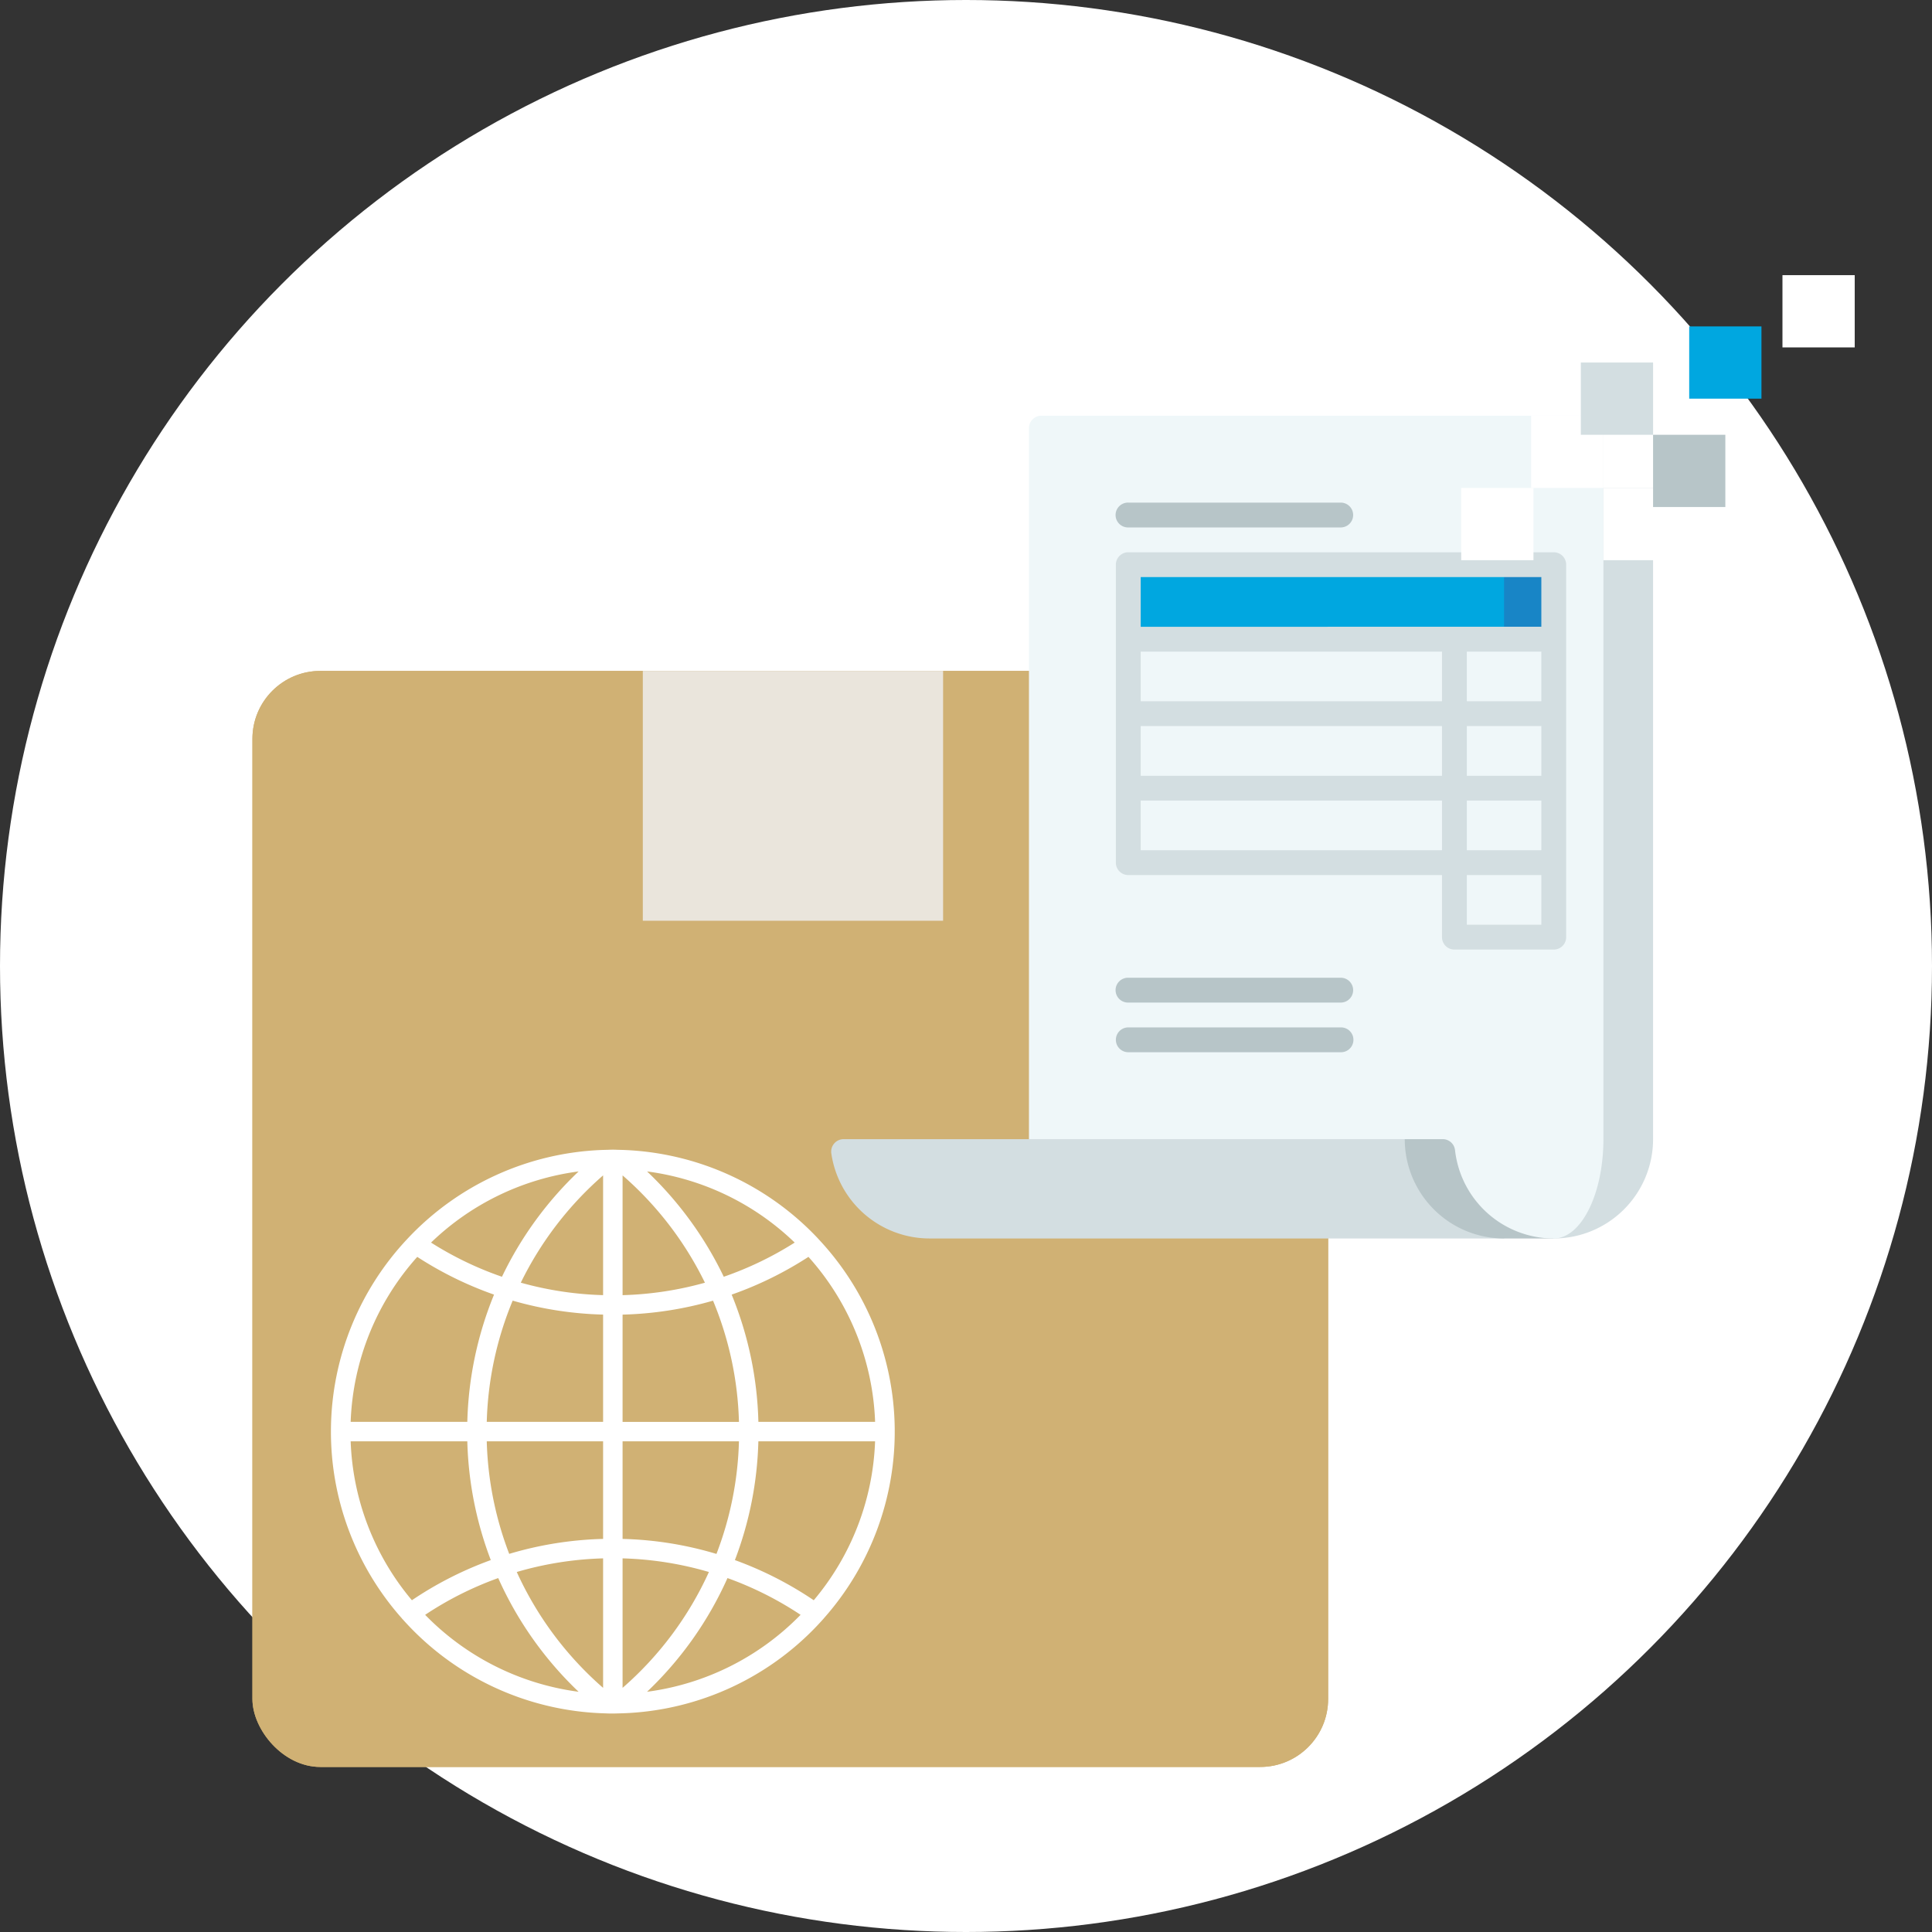 <svg id="Layer_1" data-name="Layer 1" xmlns="http://www.w3.org/2000/svg" xmlns:xlink="http://www.w3.org/1999/xlink" viewBox="0 0 286.03 286.03">
  <rect x="0" y="0" width="286.03" height="286.03" fill="#333333" stroke="none"/>
  <defs>
    <clipPath id="clip-path" transform="translate(-6.985 -6.985)">
      <rect x="44.356" y="106.312" width="159.257" height="162.269" rx="10.062" fill="#d0b174"/>
    </clipPath>
  </defs>
  <circle cx="143.015" cy="143.015" r="143.015" fill="#fff"/>
  <rect x="37.371" y="99.327" width="159.257" height="162.269" rx="10.062" fill="#d0b174"/>
  <g>
    <rect x="37.371" y="99.327" width="159.257" height="162.269" rx="10.062" fill="#d0b174"/>
    <g clip-path="url(#clip-path)">
      <path d="M102.782,257.449a52.993,52.993,0,0,0,11.905-16.832,50.2,50.2,0,0,1,10.823,5.44,38.772,38.772,0,0,1-22.728,11.392M69.928,246.057a49.979,49.979,0,0,1,10.818-5.44,53.2,53.2,0,0,0,11.9,16.832,38.744,38.744,0,0,1-22.721-11.392m49.335-25.686h17.28a38.667,38.667,0,0,1-9.08,23.528,53.241,53.241,0,0,0-11.674-5.945,53.069,53.069,0,0,0,3.474-17.583M99.157,234.819V220.371h17.229a50.105,50.105,0,0,1-3.33,16.67,52.761,52.761,0,0,0-13.9-2.222m0,22.046V237.7a50.179,50.179,0,0,1,12.782,2.018,50.265,50.265,0,0,1-12.782,17.152M96.273,237.7v19.17a50.39,50.39,0,0,1-12.781-17.152A50.185,50.185,0,0,1,96.273,237.7M79.049,220.371H96.273v14.448a53.123,53.123,0,0,0-13.9,2.215,50.3,50.3,0,0,1-3.325-16.663M81.3,196.008a49.994,49.994,0,0,1-10.5-5.061,38.725,38.725,0,0,1,21.849-10.533A53.139,53.139,0,0,0,81.3,196.008m32.838,0a53.307,53.307,0,0,0-11.356-15.594,38.72,38.72,0,0,1,21.856,10.533,50.352,50.352,0,0,1-10.5,5.061m-14.981,2.72V181a50.339,50.339,0,0,1,12.192,15.888,50.272,50.272,0,0,1-12.192,1.844m0,2.881a53.239,53.239,0,0,0,13.392-2.066,50.141,50.141,0,0,1,3.837,17.947H99.157Zm-2.884,0V217.49H79.049a50.249,50.249,0,0,1,3.838-17.947,53.157,53.157,0,0,0,13.386,2.066m0-2.881a50.156,50.156,0,0,1-12.184-1.844A50.43,50.43,0,0,1,96.273,181Zm40.27,18.762h-17.28a53.1,53.1,0,0,0-3.956-18.839,53.194,53.194,0,0,0,11.369-5.589,38.657,38.657,0,0,1,9.867,24.428M68.757,193.062a53.31,53.31,0,0,0,11.369,5.589A53.161,53.161,0,0,0,76.17,217.49H58.9a38.658,38.658,0,0,1,9.862-24.428M58.9,220.371H76.17a53.1,53.1,0,0,0,3.477,17.583,53.172,53.172,0,0,0-11.68,5.945A38.678,38.678,0,0,1,58.9,220.371M128.932,246.6a41.642,41.642,0,0,0-.807-56.212c-.008-.008-.016-.015-.016-.023A41.669,41.669,0,0,0,99.162,177.23l-.812-.02c-.213-.008-.423-.016-.633-.016s-.423.008-.634.016l-.81.02a41.652,41.652,0,0,0-28.944,13.133.034.034,0,0,0-.013.023h-.008A41.633,41.633,0,0,0,66.5,246.6a.1.1,0,0,1,.018.044c.031.033.067.048.092.082a41.643,41.643,0,0,0,29.662,13.909l.81.028c.211,0,.421.006.634.006s.42-.006.633-.013l.807-.021h.005A41.647,41.647,0,0,0,128.848,246.7c.015-.031.048-.036.064-.064.012-.008.012-.021.02-.036" transform="translate(-6.985 -6.985)" fill="#fff"/>
    </g>
  </g>
  <rect x="95.168" y="99.327" width="44.456" height="36.989" fill="#eae5dc"/>
  <g>
    <path d="M159.321,175.634H131.88a1.844,1.844,0,0,0-1.819,2.116,14.708,14.708,0,0,0,14.554,12.589h85.048V160.928Z" transform="translate(-6.985 -6.985)" fill="#d3dee1"/>
    <path d="M214.957,160.928v14.706a14.706,14.706,0,0,0,14.706,14.705h7.353V160.928Z" transform="translate(-6.985 -6.985)" fill="#b7c5c8"/>
    <path d="M244.369,68.528l-7.353,121.811a14.705,14.705,0,0,0,14.705-14.705V70.366a1.838,1.838,0,0,0-1.838-1.838Z" transform="translate(-6.985 -6.985)" fill="#d3dee1"/>
    <path d="M244.369,175.634V68.528h-83.21a1.838,1.838,0,0,0-1.838,1.838V175.634h61.254a1.831,1.831,0,0,1,1.824,1.622,14.706,14.706,0,0,0,14.617,13.083C241.077,190.339,244.369,183.755,244.369,175.634Z" transform="translate(-6.985 -6.985)" fill="#eff7f9"/>
    <path d="M229.663,90.586,222.31,96.1l7.353,5.514h7.353V90.586Z" transform="translate(-6.985 -6.985)" fill="#1885c6"/>
    <path d="M174.027,90.586h55.636v11.029H174.027Z" transform="translate(-6.985 -6.985)" fill="#00a7e0"/>
    <g>
      <path d="M174.027,85.072h31.494a1.839,1.839,0,0,0,0-3.677H174.027a1.839,1.839,0,1,0,0,3.677Z" transform="translate(-6.985 -6.985)" fill="#b7c5c8"/>
      <path d="M205.521,159.09H174.027a1.838,1.838,0,1,0,0,3.676h31.494a1.838,1.838,0,1,0,0-3.676Z" transform="translate(-6.985 -6.985)" fill="#b7c5c8"/>
      <path d="M205.521,151.737H174.027a1.839,1.839,0,1,0,0,3.677h31.494a1.839,1.839,0,0,0,0-3.677Z" transform="translate(-6.985 -6.985)" fill="#b7c5c8"/>
    </g>
    <path d="M237.016,88.748H174.027a1.838,1.838,0,0,0-1.839,1.838V134.7a1.838,1.838,0,0,0,1.839,1.838h46.445v9.191a1.838,1.838,0,0,0,1.838,1.839h14.706a1.838,1.838,0,0,0,1.838-1.839V90.586A1.838,1.838,0,0,0,237.016,88.748Zm-1.838,14.706v7.352h-11.03v-7.352Zm-14.706,7.352H175.865v-7.352h44.607Zm-44.607,3.677h44.607v7.353H175.865Zm48.283,0h11.03v7.353h-11.03Zm11.03-22.059v7.353H175.865V92.424Zm-59.313,40.441v-7.353h44.607v7.353Zm59.313,11.029h-11.03v-7.353h11.03Zm-11.03-11.029v-7.353h11.03v7.353Z" transform="translate(-6.985 -6.985)" fill="#d3dee1"/>
  </g>
  <rect x="226.687" y="61.543" width="10.697" height="10.697" fill="#fff"/>
  <rect x="237.384" y="61.543" width="10.697" height="10.697" fill="#fff"/>
  <rect x="237.384" y="72.239" width="10.697" height="10.697" fill="#fff"/>
  <rect x="216.33" y="72.239" width="10.697" height="10.697" fill="#fff"/>
  <rect x="234.04" y="53.672" width="10.697" height="10.697" fill="#d3dee1"/>
  <rect x="244.736" y="64.368" width="10.697" height="10.697" fill="#b7c5c8"/>
  <rect x="250.085" y="48.323" width="10.697" height="10.697" fill="#00a7e0"/>
  <rect x="263.891" y="40.736" width="10.697" height="10.697" fill="#fff"/>
</svg>
